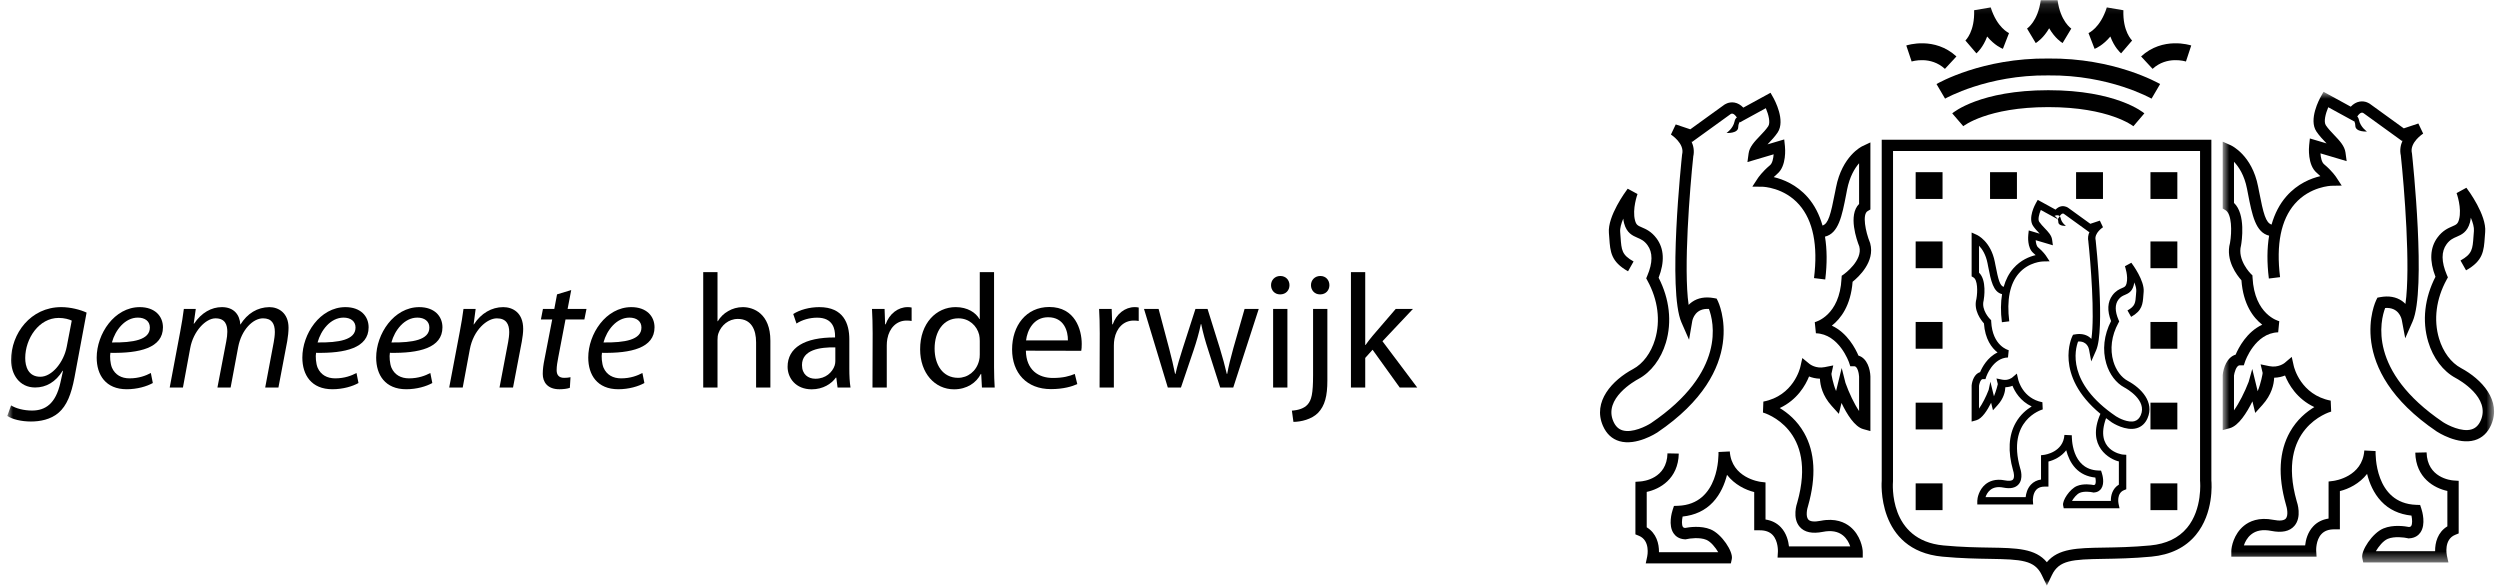 <?xml version="1.0" encoding="UTF-8"?>
<svg xmlns="http://www.w3.org/2000/svg" xmlns:xlink="http://www.w3.org/1999/xlink" width="243px" height="57px" viewBox="0 0 243 57" version="1.1">
  <!-- Generator: Sketch 61 (89581) - https://sketch.com -->
  <title>Group 49</title>
  <desc>Created with Sketch.</desc>
  <defs>
    <polygon id="path-1" points="0.864 0.824 27.241 0.824 27.241 46.573 0.864 46.573"></polygon>
    <polygon id="path-3" points="0.949 57.032 242.665 57.032 242.665 0.129 0.949 0.129"></polygon>
  </defs>
  <g id="🔷-Symbols" stroke="none" stroke-width="1" fill="none" fill-rule="evenodd">
    <g id="Group-49" transform="translate(-0.242, -0.111)">
      <path d="M180.883,34.675 C180.6,34.007 179.81,32.466 178.297,31.764 C179.162,31.089 180.134,29.817 180.315,27.499 C180.904,27.025 182.509,25.545 182.026,23.768 L182.018,23.737 L182.006,23.704 C181.564,22.618 181.237,20.947 181.774,20.631 L182.045,20.473 L182.045,20.16 L182.045,14.818 L182.045,13.953 L181.26,14.323 C181.18,14.361 179.297,15.282 178.701,18.334 L178.615,18.769 C178.179,21.022 177.949,21.851 177.391,22.034 C177.085,20.965 176.613,20.04 175.951,19.285 C174.862,18.046 173.549,17.538 172.648,17.325 C172.752,17.223 172.863,17.119 172.994,17.007 C173.915,16.239 173.758,14.511 173.737,14.318 L173.668,13.663 L173.035,13.851 L172.043,14.145 C172.062,14.123 172.085,14.099 172.106,14.078 C172.413,13.757 172.76,13.393 173.03,12.989 C173.811,11.818 172.731,9.824 172.604,9.601 L172.337,9.128 L171.86,9.389 L169.694,10.573 C169.436,10.305 169.15,10.135 168.832,10.08 C168.26,9.98 167.845,10.287 167.802,10.323 C167.813,10.312 165.31,12.123 164.54,12.68 L163.123,12.206 L162.657,13.189 C162.67,13.198 163.998,14.049 163.75,15.094 L163.742,15.127 L163.738,15.161 C163.681,15.699 162.333,28.377 163.682,31.453 L164.418,33.133 L164.728,31.326 C164.77,31.101 165.053,30.05 166.35,30.141 C166.8,31.326 168.074,36.262 160.714,41.242 C160.275,41.528 158.906,42.223 157.958,41.941 C157.559,41.823 157.266,41.54 157.061,41.071 C156.084,38.851 159.145,37.134 159.497,36.946 C160.719,36.292 161.692,35.007 162.165,33.421 C162.773,31.391 162.516,29.159 161.46,27.106 C162.057,25.566 161.997,24.279 161.261,23.284 C160.763,22.612 160.227,22.381 159.835,22.213 C159.434,22.04 159.284,21.976 159.167,21.536 C158.875,20.436 159.403,18.985 159.408,18.971 L158.454,18.452 C158.252,18.721 156.489,21.117 156.627,22.75 L156.666,23.259 C156.758,24.589 156.827,25.551 158.487,26.48 L159.025,25.526 C157.883,24.887 157.849,24.422 157.763,23.183 L157.723,22.658 C157.691,22.298 157.823,21.838 158.023,21.363 C158.041,21.515 158.065,21.668 158.106,21.818 C158.36,22.771 158.938,23.018 159.399,23.218 C159.736,23.362 160.053,23.498 160.375,23.934 C160.903,24.647 160.896,25.652 160.356,26.92 L160.253,27.164 L160.378,27.397 C161.397,29.255 161.656,31.284 161.112,33.109 C160.72,34.417 159.943,35.465 158.977,35.982 C156.976,37.051 155.01,39.142 156.052,41.513 C156.391,42.282 156.929,42.781 157.648,42.992 C159.282,43.474 161.244,42.206 161.327,42.152 C170.425,35.994 167.253,29.443 167.22,29.378 L167.097,29.134 L166.829,29.085 C165.996,28.933 165.285,29.059 164.713,29.458 C164.586,29.545 164.478,29.643 164.377,29.745 C163.865,26.221 164.498,18.397 164.832,15.278 L164.821,15.346 C164.952,14.793 164.85,14.303 164.661,13.876 L164.728,13.898 L164.955,13.731 L168.462,11.198 C168.466,11.194 168.551,11.139 168.651,11.16 C168.784,11.187 168.94,11.332 169.088,11.566 L169.364,12.002 L169.817,11.755 L171.88,10.627 C172.15,11.261 172.343,12.04 172.114,12.382 C171.896,12.707 171.599,13.02 171.308,13.323 C170.784,13.87 170.292,14.388 170.206,15.026 L170.093,15.865 L170.907,15.624 L172.64,15.11 C172.607,15.53 172.517,15.977 172.287,16.169 C171.513,16.817 171.131,17.392 171.115,17.415 L170.568,18.251 L171.568,18.263 C171.588,18.263 173.654,18.322 175.133,20.019 C176.477,21.563 176.958,23.96 176.564,27.142 L177.656,27.277 C177.847,25.722 177.831,24.338 177.63,23.113 C178.944,22.79 179.277,21.147 179.696,18.977 L179.778,18.544 C180.029,17.275 180.518,16.472 180.945,15.978 L180.945,19.936 C179.857,21.011 180.718,23.45 180.965,24.064 C181.328,25.435 179.49,26.75 179.475,26.763 L179.255,26.916 C179.255,26.917 179.239,27.183 179.239,27.183 C179.06,30.791 176.737,31.401 176.638,31.425 L176.748,32.505 C179.006,32.572 179.955,35.312 179.966,35.338 L180.09,35.713 L180.485,35.713 C180.808,35.713 180.935,36.454 180.945,36.724 L180.945,40.063 C180.481,39.382 179.972,38.315 179.621,37.328 L179.255,35.879 L178.817,37.671 L178.708,38.12 C178.39,37.358 178.25,36.484 178.257,36.451 L178.435,35.629 C178.437,35.622 177.611,35.794 177.611,35.794 C176.736,35.974 176.148,35.501 176.124,35.482 L175.429,34.912 C175.423,34.908 175.232,35.783 175.232,35.783 C175.207,35.896 174.566,38.582 171.641,39.145 L171.601,40.209 C171.819,40.271 176.955,41.829 174.938,48.948 C174.892,49.072 174.428,50.468 175.178,51.324 C175.633,51.851 176.392,52.012 177.423,51.807 C178.238,51.644 178.898,51.761 179.382,52.156 C179.761,52.466 179.971,52.881 180.083,53.218 L174.13,53.218 C174.07,52.702 173.892,51.944 173.344,51.364 C172.956,50.951 172.454,50.701 171.85,50.607 L171.85,47.487 L171.85,47.003 L171.367,46.945 C171.255,46.931 168.55,46.552 168.378,43.992 L167.28,44.046 C167.286,44.254 167.404,49.135 163.336,49.274 L162.951,49.287 L162.83,49.651 C162.749,49.898 162.372,51.166 162.92,51.957 C163.087,52.203 163.415,52.501 164.011,52.532 L164.091,52.535 L164.17,52.518 C164.483,52.444 165.448,52.31 166.097,52.581 C166.543,52.768 166.989,53.334 167.253,53.782 L161.494,53.782 C161.509,52.97 161.252,51.939 160.303,51.365 L160.303,47.924 C161.574,47.656 163.365,46.66 163.42,44.2 L162.322,44.177 C162.265,46.643 159.976,46.885 159.713,46.906 L159.207,46.943 C159.204,46.943 159.204,47.449 159.204,47.449 L159.204,51.683 L159.204,52.051 L159.544,52.189 C160.671,52.648 160.365,54.148 160.349,54.211 L160.208,54.874 C160.206,54.876 160.887,54.876 160.887,54.876 L168.036,54.876 L168.481,54.876 L168.575,54.443 C168.723,53.739 167.601,52.022 166.521,51.57 C165.568,51.172 164.391,51.357 164.027,51.428 C163.895,51.41 163.843,51.364 163.826,51.337 C163.689,51.143 163.715,50.693 163.792,50.319 C164.98,50.193 165.978,49.739 166.739,48.925 C167.476,48.136 167.884,47.149 168.108,46.265 C168.844,47.218 169.911,47.735 170.751,47.939 L170.751,51.11 L170.751,51.656 L171.3,51.656 C171.846,51.656 172.25,51.805 172.541,52.108 C173.105,52.706 173.055,53.722 173.055,53.732 L173.021,54.311 C173.021,54.312 173.602,54.312 173.602,54.312 L180.752,54.312 L181.302,54.312 L181.302,53.765 C181.302,53.386 181.077,52.123 180.079,51.308 C179.563,50.889 178.647,50.447 177.208,50.733 C176.61,50.853 176.182,50.81 176.008,50.608 C175.746,50.31 175.879,49.583 175.988,49.278 C176.793,46.437 176.662,44.062 175.603,42.19 C174.924,40.986 173.995,40.23 173.233,39.773 C174.937,38.978 175.741,37.553 176.082,36.703 C176.36,36.817 176.724,36.908 177.14,36.92 C177.167,37.567 177.378,38.565 178.281,39.566 L178.98,40.338 L179.224,39.329 L179.236,39.277 C179.758,40.37 180.508,41.588 181.348,41.82 L182.045,42.011 L182.045,41.292 L182.045,36.705 C182.024,36.016 181.747,34.932 180.883,34.675" id="Fill-2" fill="#000000"></path>
      <g id="Group-6" transform="translate(215.423, 8.211)">
        <mask id="mask-2" fill="white">
          <use xlink:href="#path-1"></use>
        </mask>
        <g id="Clip-5"></g>
        <path d="M24.03,27.677 C23.064,27.16 22.286,26.113 21.894,24.806 C21.349,22.98 21.61,20.951 22.627,19.093 L22.755,18.859 L22.65,18.616 C22.11,17.348 22.102,16.343 22.631,15.63 C22.953,15.195 23.27,15.058 23.607,14.914 C24.07,14.715 24.646,14.466 24.902,13.514 C24.939,13.365 24.963,13.212 24.983,13.06 C25.183,13.533 25.315,13.995 25.284,14.353 L25.243,14.878 C25.157,16.118 25.123,16.581 23.981,17.222 L24.519,18.177 C26.182,17.247 26.248,16.285 26.34,14.955 L26.379,14.447 C26.52,12.814 24.756,10.416 24.552,10.149 L23.598,10.668 C23.603,10.681 24.133,12.133 23.837,13.232 C23.721,13.672 23.569,13.736 23.171,13.908 C22.78,14.077 22.243,14.306 21.745,14.981 C21.009,15.976 20.948,17.263 21.547,18.802 C20.491,20.855 20.234,23.086 20.841,25.118 C21.314,26.704 22.287,27.988 23.509,28.642 C23.861,28.831 26.922,30.548 25.946,32.77 C25.742,33.235 25.447,33.52 25.048,33.637 C24.1,33.92 22.732,33.224 22.284,32.933 C14.936,27.96 16.205,23.027 16.656,21.836 C17.951,21.746 18.236,22.797 18.277,23.025 L18.606,24.781 C18.606,24.785 19.323,23.148 19.323,23.148 C20.672,20.073 19.324,7.395 19.267,6.857 L19.264,6.824 L19.256,6.791 C19.009,5.746 20.338,4.894 20.351,4.884 L19.883,3.903 L18.467,4.377 L15.191,2.007 C15.161,1.983 14.746,1.676 14.175,1.775 C13.856,1.83 13.57,2 13.312,2.269 L11.146,1.084 L10.667,0.824 L10.4,1.298 C10.276,1.52 9.192,3.515 9.976,4.684 C10.248,5.088 10.593,5.453 10.9,5.774 C10.922,5.796 10.942,5.817 10.965,5.841 L9.973,5.546 L9.339,5.358 L9.268,6.013 C9.247,6.207 9.093,7.933 10.012,8.703 C10.144,8.815 10.254,8.92 10.359,9.02 C9.457,9.233 8.144,9.741 7.058,10.982 C6.396,11.736 5.921,12.66 5.615,13.73 C5.057,13.547 4.826,12.718 4.391,10.465 L4.306,10.029 C3.709,6.97 1.721,6.052 1.638,6.015 L0.864,5.669 L0.864,6.513 L0.864,11.856 L0.864,12.169 L1.136,12.328 C1.758,12.693 1.769,14.41 1.576,15.512 C1.112,17.211 2.271,18.681 2.686,19.142 C2.858,21.494 3.836,22.781 4.709,23.461 C3.198,24.161 2.407,25.702 2.123,26.371 C1.264,26.626 0.928,27.689 0.865,28.35 C0.864,28.401 0.864,32.987 0.864,32.987 L0.864,33.708 L1.561,33.516 C2.414,33.281 3.205,32.021 3.755,30.913 L3.782,31.025 L4.027,32.035 L4.725,31.262 C5.628,30.26 5.841,29.263 5.867,28.615 C6.285,28.604 6.647,28.513 6.924,28.398 C7.264,29.248 8.068,30.673 9.773,31.468 C9.011,31.926 8.081,32.681 7.402,33.885 C6.346,35.76 6.213,38.133 7.01,40.942 C7.125,41.279 7.261,42.005 7,42.304 C6.823,42.505 6.398,42.549 5.801,42.43 C4.362,42.142 3.445,42.583 2.928,43.004 C1.929,43.819 1.703,45.082 1.703,45.461 L1.703,46.008 L2.254,46.008 L9.403,46.008 L9.989,46.008 L9.952,45.425 C9.952,45.417 9.901,44.403 10.468,43.807 C10.756,43.501 11.162,43.351 11.706,43.351 L12.256,43.351 L12.256,42.805 L12.256,39.634 C13.094,39.43 14.163,38.914 14.899,37.962 C15.124,38.845 15.528,39.832 16.268,40.621 C17.03,41.436 18.027,41.89 19.214,42.016 C19.29,42.39 19.317,42.837 19.18,43.034 C19.161,43.061 19.11,43.108 18.979,43.125 C18.614,43.053 17.438,42.867 16.485,43.266 C15.405,43.717 14.285,45.436 14.433,46.138 L14.525,46.573 L14.97,46.573 L22.119,46.573 L22.806,46.573 L22.657,45.904 C22.644,45.842 22.335,44.344 23.462,43.886 L23.803,43.748 L23.803,43.378 L23.803,39.147 L23.803,38.636 L23.287,38.601 C23.03,38.58 20.741,38.338 20.684,35.872 L19.584,35.897 C19.64,38.355 21.432,39.351 22.703,39.62 L22.703,43.061 C21.753,43.634 21.498,44.666 21.512,45.475 L15.753,45.475 C16.016,45.029 16.461,44.462 16.911,44.276 C17.558,44.005 18.523,44.138 18.839,44.213 L18.915,44.232 C18.917,44.232 18.993,44.228 18.993,44.228 C19.591,44.198 19.919,43.899 20.086,43.654 C20.632,42.861 20.257,41.594 20.176,41.347 L20.056,40.983 L19.673,40.97 C15.601,40.83 15.72,35.95 15.726,35.743 L14.629,35.687 C14.455,38.247 11.751,38.626 11.636,38.641 L11.158,38.703 C11.156,38.703 11.156,39.183 11.156,39.183 L11.156,42.304 C10.552,42.397 10.049,42.646 9.663,43.061 C9.116,43.64 8.935,44.396 8.879,44.913 L2.924,44.913 C3.036,44.577 3.244,44.161 3.626,43.853 C4.108,43.458 4.766,43.34 5.583,43.503 C6.617,43.709 7.373,43.548 7.83,43.02 C8.578,42.163 8.113,40.767 8.057,40.612 C6.051,33.526 11.188,31.968 11.409,31.905 L11.364,30.842 C8.44,30.277 7.801,27.592 7.774,27.479 L7.575,26.59 C7.572,26.588 6.88,27.181 6.88,27.181 C6.86,27.197 6.269,27.669 5.395,27.489 L4.55,27.314 L4.749,28.152 C4.757,28.183 4.583,29.164 4.265,29.925 L4.156,29.476 L3.738,27.763 L3.39,29.012 C3.005,30.017 2.452,31.102 1.963,31.785 L1.963,28.401 C1.99,28.175 2.173,27.41 2.521,27.41 L2.917,27.41 L3.043,27.034 C3.052,27.008 4.001,24.268 6.258,24.201 L6.364,23.121 C6.269,23.097 3.948,22.486 3.766,18.878 L3.755,18.664 L3.599,18.514 C3.587,18.501 2.259,17.181 2.648,15.751 C2.715,15.382 3.125,12.716 1.963,11.624 L1.963,7.624 C2.424,8.108 2.968,8.92 3.227,10.24 L3.311,10.673 C3.731,12.841 4.062,14.486 5.377,14.808 C5.173,16.034 5.159,17.418 5.352,18.973 L6.442,18.839 C6.048,15.656 6.529,13.258 7.873,11.715 C9.352,10.018 11.419,9.958 11.439,9.958 L12.434,9.94 C12.436,9.94 11.89,9.111 11.89,9.111 C11.875,9.087 11.495,8.512 10.72,7.865 C10.489,7.673 10.399,7.225 10.367,6.806 L12.099,7.32 L12.914,7.562 L12.8,6.723 C12.713,6.085 12.22,5.566 11.698,5.02 C11.409,4.717 11.109,4.403 10.892,4.078 C10.663,3.736 10.858,2.957 11.126,2.323 L13.189,3.45 L13.644,3.699 L13.92,3.262 C14.066,3.028 14.222,2.883 14.355,2.855 C14.455,2.834 14.538,2.89 14.544,2.892 C14.545,2.894 18.051,5.428 18.051,5.428 L18.278,5.594 L18.345,5.571 C18.156,5.999 18.055,6.488 18.185,7.042 L18.175,6.974 C18.511,10.093 19.143,17.918 18.627,21.44 C18.53,21.339 18.421,21.242 18.296,21.153 C17.722,20.755 17.008,20.628 16.177,20.782 L15.907,20.831 L15.786,21.073 C15.752,21.139 12.581,27.689 21.672,33.843 C21.762,33.902 23.726,35.17 25.358,34.689 C26.077,34.476 26.615,33.977 26.954,33.209 C27.996,30.839 26.03,28.748 24.03,27.677" id="Fill-4" fill="#000000" mask="url(#mask-2)"></path>
      </g>
      <mask id="mask-4" fill="white">
        <use xlink:href="#path-3"></use>
      </mask>
      <g id="Clip-8"></g>
      <polygon id="Fill-7" fill="#000000" mask="url(#mask-4)" points="186.444 19.448 189.057 19.448 189.057 16.847 186.444 16.847"></polygon>
      <polygon id="Fill-9" fill="#000000" mask="url(#mask-4)" points="209.267 19.448 211.88 19.448 211.88 16.847 209.267 16.847"></polygon>
      <polygon id="Fill-10" fill="#000000" mask="url(#mask-4)" points="193.674 19.448 196.288 19.448 196.288 16.847 193.674 16.847"></polygon>
      <polygon id="Fill-11" fill="#000000" mask="url(#mask-4)" points="202.037 19.448 204.651 19.448 204.651 16.847 202.037 16.847"></polygon>
      <polygon id="Fill-12" fill="#000000" mask="url(#mask-4)" points="186.444 34.008 189.057 34.008 189.057 31.406 186.444 31.406"></polygon>
      <polygon id="Fill-13" fill="#000000" mask="url(#mask-4)" points="209.267 34.008 211.88 34.008 211.88 31.406 209.267 31.406"></polygon>
      <polygon id="Fill-14" fill="#000000" mask="url(#mask-4)" points="186.444 41.851 189.057 41.851 189.057 39.25 186.444 39.25"></polygon>
      <polygon id="Fill-15" fill="#000000" mask="url(#mask-4)" points="209.267 41.851 211.88 41.851 211.88 39.25 209.267 39.25"></polygon>
      <polygon id="Fill-16" fill="#000000" mask="url(#mask-4)" points="186.444 26.18 189.057 26.18 189.057 23.58 186.444 23.58"></polygon>
      <polygon id="Fill-17" fill="#000000" mask="url(#mask-4)" points="209.267 26.18 211.88 26.18 211.88 23.58 209.267 23.58"></polygon>
      <polygon id="Fill-18" fill="#000000" mask="url(#mask-4)" points="186.444 49.696 189.057 49.696 189.057 47.095 186.444 47.095"></polygon>
      <polygon id="Fill-19" fill="#000000" mask="url(#mask-4)" points="209.267 49.696 211.88 49.696 211.88 47.095 209.267 47.095"></polygon>
      <path d="M208.674,11.129 C208.567,11.037 205.957,8.879 199.337,8.879 C192.716,8.879 190.107,11.037 189.999,11.129 L191.073,12.377 L191.066,12.382 C191.089,12.364 193.404,10.522 199.337,10.522 C205.27,10.522 207.587,12.364 207.606,12.382 L208.674,11.129 Z" id="Fill-20" fill="#000000" mask="url(#mask-4)"></path>
      <path d="M210.204,8.281 C210.024,8.177 205.737,5.728 199.327,5.799 L199.347,5.799 C192.937,5.728 188.648,8.177 188.471,8.281 L189.302,9.699 L189.301,9.699 C189.342,9.677 193.398,7.375 199.327,7.441 L199.336,7.441 L199.347,7.441 C205.275,7.375 209.331,9.677 209.374,9.699 L210.204,8.281 Z" id="Fill-21" fill="#000000" mask="url(#mask-4)"></path>
      <path d="M185.533,4.533 L186.054,6.091 L186.048,6.092 C186.124,6.069 187.896,5.524 189.289,6.806 L190.407,5.598 C188.287,3.649 185.643,4.496 185.533,4.533" id="Fill-22" fill="#000000" mask="url(#mask-4)"></path>
      <path d="M193.739,0.832 L192.127,1.105 C192.201,3.18 191.307,4.023 191.269,4.057 C191.269,4.057 191.273,4.054 191.279,4.048 L192.349,5.298 C192.445,5.215 193.003,4.708 193.394,3.659 C194.11,4.519 194.807,4.813 194.923,4.858 L195.519,3.326 C195.527,3.329 195.531,3.332 195.531,3.332 C195.484,3.312 194.361,2.812 193.739,0.832" id="Fill-23" fill="#000000" mask="url(#mask-4)"></path>
      <path d="M200.239,0.129 L198.604,0.129 C198.324,2.185 197.301,2.867 197.257,2.895 C197.257,2.895 197.261,2.892 197.272,2.887 L198.115,4.297 C198.223,4.233 198.86,3.826 199.421,2.858 C199.984,3.826 200.617,4.233 200.726,4.297 L201.572,2.887 C201.581,2.892 201.584,2.895 201.584,2.895 C201.539,2.867 200.516,2.185 200.239,0.129" id="Fill-24" fill="#000000" mask="url(#mask-4)"></path>
      <path d="M208.356,5.598 L209.474,6.804 C210.867,5.524 212.64,6.069 212.716,6.091 L213.23,4.533 C213.119,4.495 210.475,3.649 208.356,5.598" id="Fill-25" fill="#000000" mask="url(#mask-4)"></path>
      <path d="M206.636,1.106 L205.024,0.832 C204.402,2.813 203.279,3.313 203.231,3.332 C203.231,3.332 203.235,3.331 203.245,3.327 L203.837,4.86 C203.956,4.814 204.651,4.521 205.369,3.66 C205.759,4.709 206.317,5.215 206.412,5.297 L207.484,4.048 C207.49,4.055 207.494,4.057 207.494,4.057 C207.457,4.023 206.562,3.18 206.636,1.106" id="Fill-26" fill="#000000" mask="url(#mask-4)"></path>
      <path d="M7.217,31.274 C6.975,31.154 6.498,31.013 5.947,31.013 C4.025,31.013 2.702,33.013 2.694,34.9 C2.689,35.747 2.996,36.732 4.165,36.732 C5.298,36.732 6.442,35.312 6.727,33.82 L7.217,31.274 Z M1.317,39.516 C1.784,39.809 2.546,40.016 3.354,40.016 C4.645,40.016 5.657,39.363 6.115,37.294 L6.368,36.151 L6.328,36.151 C5.656,37.245 4.72,37.775 3.659,37.775 C2.118,37.775 1.324,36.483 1.32,35.128 C1.316,32.526 3.223,29.963 6.194,29.963 C7.085,29.963 8.055,30.212 8.658,30.496 L7.48,36.812 C7.171,38.432 6.732,39.548 5.931,40.234 C5.163,40.895 4.126,41.082 3.251,41.082 C2.315,41.082 1.431,40.867 0.95,40.541 L1.317,39.516 Z" id="Fill-27" fill="#000000" mask="url(#mask-4)"></path>
      <path d="M14.808,31.94 C14.808,31.328 14.327,30.983 13.641,30.983 C12.387,30.983 11.441,32.202 11.12,33.398 C13.188,33.423 14.808,33.148 14.808,31.956 L14.808,31.94 Z M15.097,37.341 C14.516,37.665 13.589,37.945 12.559,37.945 C10.52,37.945 9.64,36.562 9.64,34.87 C9.64,32.57 11.355,29.964 13.826,29.964 C15.287,29.964 16.08,30.831 16.081,31.924 C16.081,33.931 13.809,34.46 10.972,34.406 C10.907,34.737 10.953,35.449 11.128,35.86 C11.436,36.549 12.045,36.887 12.835,36.887 C13.747,36.887 14.432,36.618 14.904,36.365 L15.097,37.341 Z" id="Fill-28" fill="#000000" mask="url(#mask-4)"></path>
      <path d="M16.737,37.78 L17.756,32.362 C17.923,31.512 18.029,30.772 18.112,30.137 L19.272,30.137 L19.07,31.572 L19.107,31.572 C19.825,30.504 20.791,29.964 21.811,29.964 C22.979,29.964 23.548,30.703 23.603,31.668 C24.292,30.561 25.268,29.981 26.423,29.964 C27.313,29.964 28.288,30.528 28.288,31.968 C28.288,32.322 28.239,32.835 28.161,33.268 L27.305,37.78 L26.019,37.78 L26.848,33.377 C26.902,33.082 26.957,32.697 26.957,32.379 C26.957,31.569 26.651,31.053 25.802,31.053 C24.841,31.053 23.706,32.152 23.39,33.864 L22.658,37.78 L21.376,37.78 L22.234,33.294 C22.297,32.952 22.337,32.66 22.337,32.362 C22.337,31.718 22.156,31.053 21.185,31.053 C20.23,31.053 19.028,32.316 18.733,33.937 L18.023,37.78 L16.737,37.78 Z" id="Fill-29" fill="#000000" mask="url(#mask-4)"></path>
      <path d="M34.799,31.94 C34.799,31.328 34.318,30.983 33.632,30.983 C32.379,30.983 31.432,32.202 31.111,33.398 C33.18,33.423 34.799,33.148 34.799,31.956 L34.799,31.94 Z M35.087,37.341 C34.507,37.665 33.579,37.945 32.55,37.945 C30.511,37.945 29.63,36.562 29.63,34.87 C29.63,32.57 31.346,29.964 33.817,29.964 C35.278,29.964 36.071,30.831 36.072,31.924 C36.072,33.931 33.8,34.46 30.963,34.406 C30.899,34.737 30.944,35.449 31.119,35.86 C31.426,36.549 32.036,36.887 32.826,36.887 C33.738,36.887 34.423,36.618 34.894,36.365 L35.087,37.341 Z" id="Fill-30" fill="#000000" mask="url(#mask-4)"></path>
      <path d="M41.975,31.94 C41.975,31.328 41.494,30.983 40.808,30.983 C39.554,30.983 38.608,32.202 38.287,33.398 C40.355,33.423 41.975,33.148 41.975,31.956 L41.975,31.94 Z M42.263,37.341 C41.683,37.665 40.755,37.945 39.727,37.945 C37.687,37.945 36.806,36.562 36.806,34.87 C36.806,32.57 38.522,29.964 40.993,29.964 C42.454,29.964 43.247,30.831 43.248,31.924 C43.248,33.931 40.976,34.46 38.14,34.406 C38.074,34.737 38.12,35.449 38.294,35.86 C38.602,36.549 39.212,36.887 40.002,36.887 C40.914,36.887 41.599,36.618 42.07,36.365 L42.263,37.341 Z" id="Fill-31" fill="#000000" mask="url(#mask-4)"></path>
      <path d="M43.904,37.78 L44.931,32.362 C45.1,31.512 45.206,30.772 45.293,30.137 L46.475,30.137 L46.278,31.64 L46.308,31.64 C46.999,30.564 48.031,29.964 49.156,29.964 C50.067,29.964 51.096,30.487 51.096,32.086 C51.096,32.426 51.036,32.91 50.96,33.319 L50.108,37.78 L48.794,37.78 L49.633,33.365 C49.686,33.068 49.738,32.712 49.738,32.386 C49.738,31.619 49.44,31.054 48.535,31.054 C47.59,31.054 46.258,32.175 45.909,34.064 L45.218,37.78 L43.904,37.78 Z" id="Fill-32" fill="#000000" mask="url(#mask-4)"></path>
      <path d="M55.765,28.305 L55.414,30.138 L57.249,30.138 L57.043,31.164 L55.209,31.164 L54.5,34.876 C54.418,35.302 54.348,35.697 54.348,36.096 C54.348,36.552 54.566,36.837 55.075,36.837 C55.312,36.834 55.525,36.819 55.695,36.775 L55.632,37.806 C55.398,37.897 54.997,37.946 54.615,37.946 C53.455,37.946 52.998,37.244 52.998,36.463 C52.998,36.017 53.054,35.581 53.167,35.029 L53.916,31.164 L52.818,31.164 L53.017,30.138 L54.12,30.138 L54.387,28.723 L55.765,28.305 Z" id="Fill-33" fill="#000000" mask="url(#mask-4)"></path>
      <path d="M62.589,31.94 C62.589,31.328 62.108,30.983 61.422,30.983 C60.169,30.983 59.222,32.202 58.901,33.398 C60.969,33.423 62.589,33.148 62.589,31.956 L62.589,31.94 Z M62.877,37.341 C62.297,37.665 61.369,37.945 60.34,37.945 C58.301,37.945 57.42,36.562 57.42,34.87 C57.42,32.57 59.136,29.964 61.607,29.964 C63.068,29.964 63.861,30.831 63.862,31.924 C63.862,33.931 61.59,34.46 58.753,34.406 C58.688,34.737 58.734,35.449 58.909,35.86 C59.216,36.549 59.826,36.887 60.616,36.887 C61.528,36.887 62.213,36.618 62.684,36.365 L62.877,37.341 Z" id="Fill-34" fill="#000000" mask="url(#mask-4)"></path>
      <path d="M68.595,26.56 L69.984,26.56 L69.984,31.331 L70.015,31.331 C70.247,30.94 70.597,30.583 71.02,30.351 C71.43,30.108 71.92,29.964 72.448,29.964 C73.483,29.964 75.123,30.591 75.123,33.228 L75.123,37.78 L73.734,37.78 L73.734,33.38 C73.734,32.147 73.267,31.111 71.961,31.111 C71.046,31.111 70.344,31.747 70.077,32.498 C70.005,32.693 69.984,32.903 69.984,33.161 L69.984,37.78 L68.595,37.78 L68.595,26.56 Z" id="Fill-35" fill="#000000" mask="url(#mask-4)"></path>
      <path d="M81.436,33.877 C79.925,33.844 78.195,34.115 78.195,35.594 C78.195,36.505 78.799,36.924 79.498,36.924 C80.509,36.924 81.148,36.29 81.37,35.644 C81.419,35.497 81.436,35.339 81.436,35.207 L81.436,33.877 Z M82.796,35.951 C82.796,36.603 82.826,37.255 82.912,37.78 L81.653,37.78 L81.53,36.814 L81.489,36.814 C81.067,37.411 80.24,37.953 79.14,37.953 C77.59,37.953 76.796,36.857 76.796,35.76 C76.796,33.91 78.444,32.893 81.409,32.912 L81.409,32.751 C81.409,32.131 81.232,30.98 79.661,30.989 C78.946,30.989 78.199,31.201 77.661,31.559 L77.344,30.633 C77.981,30.226 78.909,29.964 79.878,29.964 C82.225,29.964 82.796,31.561 82.796,33.091 L82.796,35.951 Z" id="Fill-36" fill="#000000" mask="url(#mask-4)"></path>
      <path d="M85.063,32.517 C85.063,31.616 85.04,30.846 84.999,30.138 L86.223,30.138 L86.276,31.636 L86.326,31.636 C86.683,30.611 87.53,29.963 88.463,29.963 C88.614,29.963 88.723,29.974 88.852,30.003 L88.852,31.31 C88.693,31.281 88.552,31.27 88.361,31.27 C87.377,31.27 86.681,32.008 86.492,33.048 C86.455,33.243 86.436,33.471 86.436,33.696 L86.436,37.779 L85.047,37.779 L85.063,32.517 Z" id="Fill-37" fill="#000000" mask="url(#mask-4)"></path>
      <path d="M95.476,33.247 C95.476,33.066 95.459,32.835 95.417,32.652 C95.201,31.776 94.447,31.053 93.396,31.053 C91.95,31.053 91.086,32.316 91.086,33.994 C91.086,35.547 91.863,36.836 93.368,36.836 C94.302,36.836 95.15,36.207 95.407,35.167 C95.458,34.984 95.476,34.789 95.476,34.57 L95.476,33.247 Z M96.864,26.56 L96.864,35.807 C96.864,36.488 96.89,37.251 96.927,37.78 L95.686,37.78 L95.615,36.457 L95.578,36.457 C95.151,37.31 94.227,37.953 92.974,37.953 C91.113,37.953 89.679,36.388 89.679,34.07 C89.669,31.516 91.26,29.962 93.129,29.962 C94.306,29.962 95.101,30.514 95.444,31.123 L95.476,31.123 L95.476,26.56 L96.864,26.56 Z" id="Fill-38" fill="#000000" mask="url(#mask-4)"></path>
      <path d="M104.043,33.197 C104.057,32.321 103.684,30.947 102.118,30.947 C100.693,30.947 100.086,32.23 99.975,33.197 L104.043,33.197 Z M99.958,34.197 C99.986,36.075 101.182,36.849 102.584,36.849 C103.583,36.849 104.195,36.671 104.711,36.458 L104.955,37.445 C104.468,37.667 103.614,37.933 102.394,37.933 C100.036,37.933 98.617,36.368 98.617,34.075 C98.617,31.76 99.987,29.951 102.23,29.951 C104.733,29.951 105.387,32.138 105.387,33.545 C105.387,33.837 105.372,34.045 105.34,34.209 L99.958,34.197 Z" id="Fill-39" fill="#000000" mask="url(#mask-4)"></path>
      <path d="M107.137,32.517 C107.137,31.616 107.115,30.846 107.074,30.138 L108.297,30.138 L108.35,31.636 L108.401,31.636 C108.757,30.611 109.605,29.963 110.538,29.963 C110.688,29.963 110.799,29.974 110.925,30.003 L110.925,31.31 C110.768,31.281 110.626,31.27 110.436,31.27 C109.451,31.27 108.756,32.008 108.567,33.048 C108.53,33.243 108.51,33.471 108.51,33.696 L108.51,37.779 L107.121,37.779 L107.137,32.517 Z" id="Fill-40" fill="#000000" mask="url(#mask-4)"></path>
      <path d="M112.858,30.138 L113.889,34.015 C114.111,34.869 114.306,35.668 114.46,36.454 L114.5,36.454 C114.67,35.684 114.924,34.854 115.187,34.026 L116.44,30.138 L117.615,30.138 L118.81,33.96 C119.083,34.865 119.309,35.676 119.486,36.454 L119.525,36.454 C119.663,35.68 119.871,34.875 120.119,33.972 L121.216,30.138 L122.592,30.138 L120.114,37.78 L118.845,37.78 L117.68,34.133 C117.401,33.276 117.185,32.511 116.998,31.613 L116.966,31.613 C116.772,32.536 116.535,33.329 116.263,34.144 L115.03,37.78 L113.753,37.78 L111.439,30.138 L112.858,30.138 Z" id="Fill-41" fill="#000000" mask="url(#mask-4)"></path>
      <path d="M124.661,28.726 C124.137,28.726 123.786,28.322 123.787,27.829 C123.786,27.336 124.157,26.936 124.686,26.936 C125.225,26.936 125.577,27.328 125.58,27.829 C125.582,28.322 125.234,28.726 124.676,28.726 L124.661,28.726 Z M123.989,37.781 L125.378,37.781 L125.378,30.139 L123.989,30.139 L123.989,37.781 Z" id="Fill-42" fill="#000000" mask="url(#mask-4)"></path>
      <path d="M128.546,28.726 C128.012,28.726 127.668,28.314 127.668,27.829 C127.668,27.336 128.039,26.936 128.58,26.936 C129.115,26.936 129.457,27.336 129.461,27.829 C129.461,28.314 129.123,28.726 128.561,28.726 L128.546,28.726 Z M125.814,40.025 C126.46,39.98 127.005,39.803 127.336,39.435 C127.718,39.005 127.873,38.401 127.873,36.567 L127.873,30.139 L129.262,30.139 L129.262,37.101 C129.262,38.589 129.025,39.551 128.346,40.252 C127.73,40.868 126.711,41.113 125.963,41.118 L125.814,40.025 Z" id="Fill-43" fill="#000000" mask="url(#mask-4)"></path>
      <path d="M132.942,33.642 L132.974,33.642 C133.162,33.372 133.425,33.034 133.643,32.771 L135.907,30.138 L137.582,30.138 L134.618,33.28 L137.997,37.78 L136.296,37.78 L133.656,34.106 L132.942,34.902 L132.942,37.78 L131.553,37.78 L131.553,26.56 L132.942,26.56 L132.942,33.642 Z" id="Fill-44" fill="#000000" mask="url(#mask-4)"></path>
      <path d="M228.611,11.414 C228.611,11.414 229.384,11.032 229.532,11.767 C229.675,12.472 230.31,12.896 230.31,12.896 C230.31,12.896 229.179,12.965 229.179,12.331 C229.179,11.697 228.611,11.414 228.611,11.414" id="Fill-45" fill="#000000" mask="url(#mask-4)"></path>
      <path d="M169.764,11.556 C169.764,11.556 168.991,11.174 168.843,11.908 C168.701,12.613 168.064,13.036 168.064,13.036 C168.064,13.036 169.197,13.107 169.197,12.473 C169.197,11.838 169.764,11.556 169.764,11.556" id="Fill-46" fill="#000000" mask="url(#mask-4)"></path>
      <path d="M212.826,51.412 C212.007,52.404 210.804,52.98 209.249,53.128 C207.479,53.294 206.008,53.317 204.713,53.338 C202.13,53.378 200.305,53.419 199.196,54.758 C198.09,53.419 196.262,53.378 193.68,53.338 C192.384,53.317 190.914,53.294 189.144,53.128 C183.79,52.621 184.221,47.115 184.242,46.882 C184.245,46.834 184.245,18.991 184.245,14.79 L199.162,14.79 L199.231,14.79 L214.087,14.79 L214.087,46.832 L214.087,46.858 L214.09,46.887 C214.092,46.913 214.341,49.587 212.826,51.412 M215.187,46.808 L215.187,14.244 L215.187,13.695 L214.637,13.695 L199.231,13.695 L199.162,13.695 L183.695,13.695 L183.145,13.695 L183.145,14.244 L183.145,46.832 C183.14,46.85 182.589,53.608 189.04,54.217 C190.854,54.387 192.411,54.412 193.663,54.433 C196.734,54.482 198.008,54.559 198.701,56 L199.196,57.033 L199.692,56 C200.386,54.559 201.659,54.482 204.73,54.433 C205.982,54.412 207.54,54.387 209.353,54.217 C211.211,54.042 212.669,53.33 213.681,52.102 C215.421,49.994 215.216,47.121 215.187,46.808" id="Fill-47" fill="#000000" mask="url(#mask-4)"></path>
      <path d="M199.942,21.098 C199.942,21.098 200.449,20.848 200.543,21.329 C200.637,21.791 201.055,22.068 201.055,22.068 C201.055,22.068 200.312,22.114 200.312,21.698 C200.312,21.283 199.942,21.098 199.942,21.098 M206.196,44.962 L206.196,47.216 C205.575,47.592 205.405,48.27 205.417,48.8 L201.64,48.8 C201.812,48.507 202.107,48.135 202.4,48.012 C202.826,47.835 203.455,47.922 203.664,47.971 L203.714,47.984 C203.714,47.985 203.765,47.982 203.765,47.982 C204.156,47.962 204.372,47.766 204.482,47.605 C204.837,47.085 204.594,46.255 204.54,46.095 L204.463,45.855 L204.209,45.846 C201.544,45.755 201.62,42.558 201.623,42.419 L200.904,42.384 C200.792,44.062 199.019,44.309 198.943,44.32 L198.629,44.36 L198.629,44.676 L198.629,46.72 C198.233,46.781 197.903,46.946 197.649,47.216 C197.291,47.596 197.173,48.093 197.136,48.432 L193.235,48.432 C193.307,48.21 193.446,47.939 193.695,47.735 C194.01,47.476 194.443,47.399 194.975,47.506 C195.653,47.641 196.149,47.535 196.449,47.189 C196.939,46.629 196.635,45.713 196.599,45.61 C195.283,40.968 198.651,39.947 198.795,39.906 L198.763,39.209 C196.848,38.839 196.43,37.08 196.412,37.005 L196.28,36.423 C196.28,36.421 195.826,36.81 195.826,36.81 C195.812,36.821 195.427,37.131 194.854,37.013 L194.299,36.898 L194.431,37.446 C194.433,37.465 194.262,38.131 194.054,38.629 L193.981,38.335 L193.708,37.211 L193.539,38.009 C193.288,38.668 192.923,39.38 192.603,39.827 L192.603,37.61 C192.621,37.463 192.742,36.96 192.97,36.96 L193.229,36.96 L193.31,36.714 C193.318,36.697 193.94,34.902 195.418,34.857 L195.489,34.15 C195.427,34.134 193.905,33.734 193.787,31.369 L193.78,31.228 L193.676,31.13 C193.669,31.122 192.799,30.257 193.052,29.319 C193.096,29.078 193.365,27.331 192.603,26.616 L192.603,23.994 C192.908,24.312 193.262,24.843 193.432,25.708 L193.486,25.991 C193.762,27.414 193.979,28.491 194.842,28.703 C194.71,29.506 194.696,30.413 194.826,31.432 L195.541,31.344 C195.283,29.257 195.598,27.687 196.478,26.676 C197.447,25.562 198.801,25.524 198.813,25.524 L199.466,25.511 C199.467,25.511 199.109,24.969 199.109,24.969 C199.1,24.953 198.852,24.577 198.341,24.152 C198.192,24.027 198.133,23.733 198.11,23.458 L199.247,23.794 L199.782,23.953 L199.707,23.404 C199.65,22.985 199.326,22.645 198.982,22.287 C198.795,22.089 198.598,21.883 198.455,21.67 C198.307,21.446 198.433,20.935 198.608,20.52 L199.962,21.26 L200.258,21.421 L200.44,21.136 C200.535,20.982 200.638,20.887 200.726,20.869 C200.792,20.854 200.847,20.891 200.848,20.894 C200.85,20.894 203.147,22.554 203.147,22.554 L203.296,22.664 L203.34,22.65 C203.217,22.929 203.151,23.25 203.237,23.614 L203.227,23.569 C203.448,25.611 203.863,30.74 203.526,33.048 C203.459,32.981 203.389,32.918 203.308,32.86 C202.931,32.599 202.463,32.518 201.919,32.617 L201.742,32.649 L201.664,32.807 C201.641,32.848 199.851,36.568 204.402,40.335 C202.992,43.531 205.375,44.788 206.196,44.962 M207.067,37.135 C206.431,36.797 205.922,36.11 205.664,35.252 C205.31,34.056 205.478,32.728 206.146,31.51 L206.23,31.357 L206.161,31.197 C205.806,30.366 205.803,29.709 206.148,29.24 C206.358,28.956 206.568,28.865 206.789,28.772 C207.092,28.641 207.47,28.478 207.636,27.853 C207.664,27.757 207.679,27.656 207.689,27.556 C207.821,27.866 207.906,28.169 207.887,28.405 L207.861,28.748 C207.803,29.561 207.783,29.865 207.032,30.285 L207.388,30.91 C208.474,30.301 208.518,29.669 208.579,28.798 L208.606,28.465 C208.695,27.395 207.541,25.824 207.408,25.649 L206.784,25.989 C206.786,25.997 207.131,26.949 206.941,27.669 C206.862,27.957 206.763,27.999 206.504,28.112 C206.246,28.223 205.896,28.373 205.569,28.815 C205.086,29.468 205.045,30.311 205.437,31.319 C204.746,32.664 204.578,34.127 204.976,35.457 C205.286,36.497 205.923,37.339 206.724,37.768 C206.954,37.892 208.961,39.017 208.322,40.472 C208.186,40.777 207.994,40.964 207.733,41.042 C207.112,41.226 206.214,40.771 205.921,40.579 C201.106,37.321 201.939,34.086 202.232,33.307 C203.085,33.248 203.268,33.936 203.295,34.086 L203.51,35.238 C203.51,35.24 203.983,34.168 203.983,34.168 C204.866,32.152 203.983,23.845 203.944,23.491 L203.942,23.47 L203.937,23.448 C203.775,22.764 204.647,22.204 204.653,22.199 L204.348,21.556 L203.42,21.865 L201.273,20.312 C201.253,20.298 200.979,20.096 200.607,20.161 C200.399,20.198 200.21,20.308 200.04,20.486 L198.623,19.71 L198.31,19.539 L198.134,19.848 C198.051,19.994 197.342,21.3 197.856,22.068 C198.033,22.333 198.261,22.572 198.462,22.782 C198.476,22.797 198.488,22.811 198.503,22.825 L197.852,22.633 L197.437,22.51 L197.391,22.939 C197.378,23.066 197.276,24.198 197.879,24.702 C197.966,24.774 198.039,24.843 198.106,24.91 C197.514,25.049 196.656,25.382 195.943,26.194 C195.509,26.689 195.197,27.294 194.999,27.997 C194.632,27.876 194.48,27.332 194.194,25.856 L194.139,25.572 C193.747,23.565 192.444,22.965 192.39,22.94 L191.884,22.712 L191.884,23.266 L191.884,26.766 L191.884,26.973 L192.061,27.077 C192.471,27.316 192.477,28.441 192.35,29.163 C192.045,30.277 192.806,31.24 193.08,31.542 C193.191,33.084 193.833,33.926 194.404,34.372 C193.414,34.831 192.892,35.842 192.709,36.28 C192.148,36.446 191.926,37.143 191.885,37.577 C191.884,37.61 191.884,40.615 191.884,40.615 L191.884,41.088 L192.34,40.96 C192.899,40.808 193.418,39.981 193.78,39.256 L193.796,39.329 L193.958,39.99 L194.414,39.484 C195.007,38.829 195.144,38.175 195.163,37.751 C195.436,37.743 195.673,37.684 195.855,37.608 C196.079,38.164 196.607,39.098 197.722,39.618 C197.222,39.921 196.613,40.415 196.17,41.205 C195.476,42.431 195.392,43.987 195.911,45.827 C195.989,46.049 196.075,46.525 195.904,46.721 C195.789,46.853 195.509,46.881 195.119,46.803 C194.177,46.614 193.576,46.905 193.237,47.179 C192.583,47.713 192.435,48.541 192.435,48.788 L192.435,49.147 L192.796,49.147 L197.481,49.147 L197.866,49.147 L197.839,48.766 C197.839,48.762 197.806,48.095 198.176,47.704 C198.368,47.505 198.633,47.408 198.988,47.408 L199.351,47.408 L199.351,47.05 L199.351,44.972 C199.901,44.837 200.599,44.499 201.08,43.876 C201.23,44.454 201.495,45.101 201.978,45.617 C202.478,46.151 203.13,46.449 203.911,46.53 C203.958,46.778 203.977,47.07 203.887,47.2 C203.875,47.216 203.841,47.246 203.756,47.258 C203.517,47.212 202.744,47.091 202.12,47.351 C201.414,47.647 200.679,48.774 200.777,49.233 L200.838,49.517 L201.127,49.517 L205.812,49.517 L206.262,49.517 L206.165,49.082 C206.156,49.039 205.954,48.058 206.691,47.757 L206.916,47.667 L206.916,47.425 L206.916,44.652 L206.916,44.316 L206.579,44.295 C206.414,44.281 203.823,43.859 204.952,40.756 C205.14,40.896 205.314,41.035 205.522,41.176 C205.581,41.214 206.864,42.044 207.936,41.73 C208.407,41.591 208.761,41.266 208.982,40.76 C209.664,39.208 208.376,37.838 207.067,37.135" id="Fill-48" fill="#000000" mask="url(#mask-4)"></path>
    </g>
  </g>
</svg>
